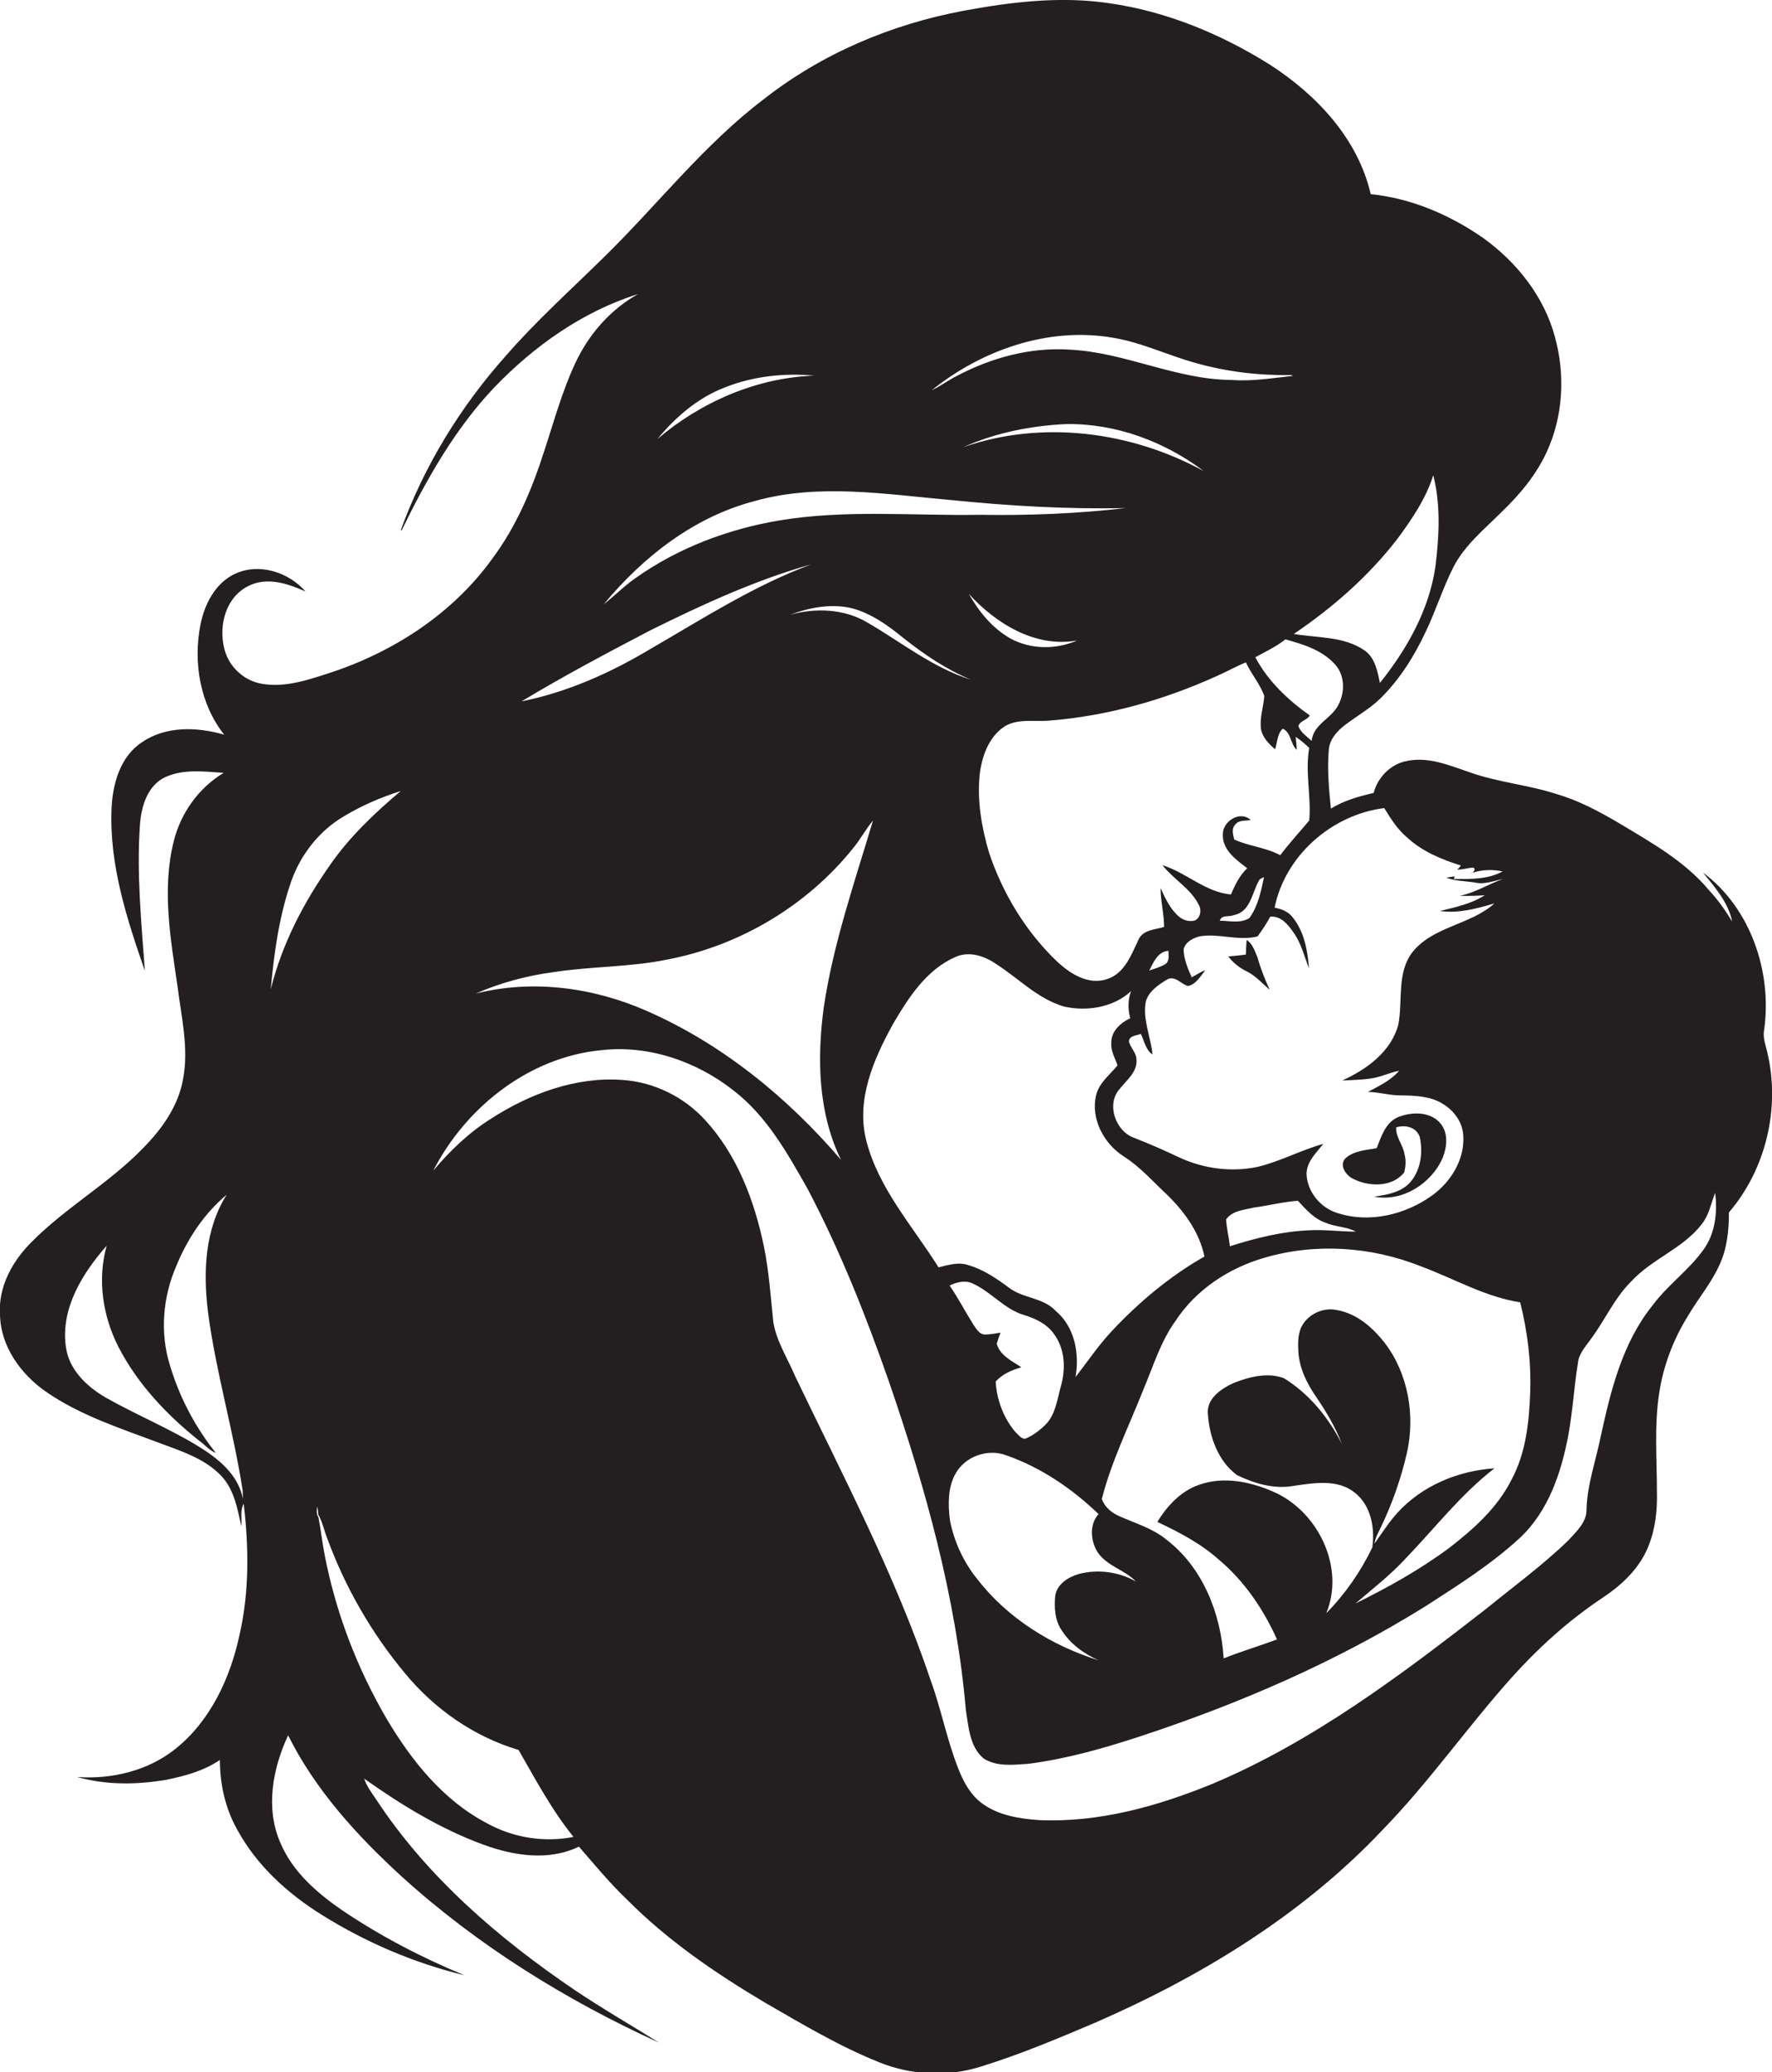 <?xml version="1.0" encoding="utf-8"?>
<!-- Generator: Adobe Illustrator 19.2.0, SVG Export Plug-In . SVG Version: 6.00 Build 0)  -->
<svg version="1.1" id="Layer_1" xmlns="http://www.w3.org/2000/svg" xmlns:xlink="http://www.w3.org/1999/xlink" x="0px" y="0px"
	 viewBox="0 0 654.4 765.2" enable-background="new 0 0 654.4 765.2" xml:space="preserve">
<g>
	<path fill="#231F20" d="M652.8,389.2c-0.6-2.9-1.9-5.9-1.3-8.9c3-21.4-5-45-22.6-58.1c4.4,5.4,9.4,11.1,10.8,18.1
		c-2.5-4.1-5.3-8.1-8.6-11.6c-9-10.8-21.5-17.7-33.3-24.8c-7.3-4.3-14.8-8.3-23-10.7c-10.5-3.4-21.6-4.3-32-8
		c-7.4-2.5-15.2-5.9-23.2-4.2c-6,1.1-10.8,6-12.3,11.8c-5.5,1.3-11,2.8-15.8,5.8c-0.7-7.1-1.4-14.3-0.8-21.4
		c0.2-4.2,3.2-7.4,6.3-9.7c4.4-3.3,9.2-6,13.1-9.9c7-7,12.3-15.5,16.5-24.5c3.7-7.8,6.3-16.1,10.2-23.8c4.2-8.1,11.4-13.9,17.7-20.2
		c6.7-6.4,12.8-13.7,16.7-22.2c6.1-13.2,6.9-28.6,3-42.6c-4-14.8-14-27.4-26.3-36.3c-12.3-8.6-26.7-14.8-41.7-16.3
		C501.5,51.2,486.2,35,469,23.9c-18-11.3-38.2-19.7-59.3-22.7c-18-2.7-36.2-0.5-54,2.8c-26.6,5-52.2,15.8-73.6,32.6
		c-22.3,16.9-39.5,39.3-59.4,58.7c-12.1,11.9-24.8,23.3-35.9,36.1c-16.8,18.8-30.2,40.7-38.8,64.4l0.3,0.1
		c9.2-18.9,19.7-37.5,34.2-52.8c14.7-15.3,32.7-28.1,53.1-34.5c-10.2,5.7-18.2,14.9-23.1,25.4c-4.9,10.4-7.9,21.6-11.5,32.5
		c-4.5,14.1-10.3,27.9-19.2,39.8c-14.6,20.3-36.5,34.5-60.1,42.2c-8,2.6-16.5,5.5-25,4c-6-1-11.2-5.4-13.3-11.1
		c-3.1-8.8-0.7-20.5,8.3-25c6.9-3.5,14.6-0.9,21.1,2c-6.2-7.1-17-10.6-25.8-6.6c-7.4,3.3-11.5,11.3-13,19
		c-2.7,13.9-0.1,29.3,8.8,40.5c-10-2.9-21.5-3.3-30.4,2.8c-8,5.3-10.8,15.3-11.2,24.4c-0.9,20.7,5.6,40.7,12.3,60
		c-1.3-18-3.1-36.1-1.8-54.1c0.5-6.7,2.8-14.5,9.5-17.5c6.7-3,14.3-2,21.4-1.5c-9.2,5.5-15.8,14.8-18.4,25.1
		c-4.5,17.8-1.2,36.2,1.4,54c1.4,11.2,4.2,22.7,2,34c-1.7,9.8-7.7,18.3-14.6,25.3c-12.5,13-28.5,21.9-41.2,34.7
		c-7.1,7-12.5,16.6-11.8,26.9c0.2,11.8,7.7,22.1,17.1,28.6c12.6,8.7,27.3,13.4,41.4,18.7c8.2,3.1,17.2,5.8,23.4,12.5
		c4.6,5,5.8,11.9,7.2,18.4c0.3-2.8-0.5-5.9,0.9-8.3c1.9,16,2.1,32.4-1.5,48.2c-3.4,16-10.7,31.9-23.7,42.3
		c-10.1,8.1-23.5,11.3-36.3,10.4c10.7,3,22.1,2.9,33,1c6.9-1.4,13.8-3.3,19.7-7.3c0,8.9,2,17.9,6.4,25.7
		c7.2,13.3,18.7,23.7,31.4,31.6c16.2,10.1,34,17.7,52.5,22.2c-15.7-6.5-30.9-14.4-45-23.9c-9.3-6.4-18.4-14.2-22.9-24.9
		c-5.7-12.8-2.9-27.6,2.8-39.8c10,20.1,25.4,37,41.9,52.1c28.1,25.5,60.7,45.7,95.1,61.4c-10.4-6.5-21-12.6-31.1-19.4
		c-28.2-19.1-54.7-41.9-73.5-70.6c-1.6-2.4-3.4-4.7-4.3-7.5c13.7,9.7,28.2,18.6,44.1,24.4c11.2,4.1,24.1,6.1,35.2,0.7
		c5.8,6.7,11.4,13.5,17.8,19.6c15,15.1,32.7,27.2,50.9,38c13.7,7.9,27.4,16.1,42.1,22c11.8,4.8,25.2,5.5,37.4,1.7
		c14.6-4.5,28.6-10.4,42.7-16.4c39.2-17.1,76.5-39.9,106-71.2c17.2-17.7,31.3-38,47.7-56.3c10-11.1,21.2-21.2,33.6-29.4
		c6.9-4.6,13.2-10.5,16.5-18.3c2.8-6.6,3.6-13.8,3.4-20.9c0-12-1-24.1,0.8-36c1.5-10.3,5.3-20.2,10.8-29c3.7-6.3,8.5-11.9,11.5-18.6
		c2.8-6,3.5-12.8,3.5-19.4C652.2,431.7,657.4,409.3,652.8,389.2z M72.8,533.8C61.9,527.2,50,522.3,38.9,516
		c-7-4.1-13.6-10.4-14.6-18.9c-1.9-14,6.2-27,15.1-37.1c-3.5,12.4-1.5,25.9,4.3,37.3c7,13.6,17.7,25,29.6,34.5
		c2.2,1.5,3.9,3.8,6.4,4.7c-7.6-9.5-13.4-20.5-16.9-32.2c-3.8-12-2.7-25.3,2.3-36.8c4.1-10,10.2-19.3,18.6-26.3
		c-8.1,12.8-8.7,28.6-6.9,43.2c2.9,22.2,9.4,43.8,12.8,65.9c0,0.8,0.1,2.4,0.1,3.2C88,544.3,80.2,538.3,72.8,533.8z M565.1,514.2
		c-0.4,11-1.6,22.5-7,32.4c-5.2,10.3-14,18.1-22.9,25c-10.8,8-22.6,14.6-34.6,20.5c6.3-5.4,12.9-10.5,18.5-16.6
		c10.8-11.2,20.4-23.7,32.8-33.3c-13.4,0.9-26.7,6.4-35.8,16.4c-3.2,3.5-5.7,7.5-8.5,11.4c0.3-2.1,1.3-3.9,2.2-5.7
		c4.3-8.9,7.6-18.3,9.8-27.9c3.1-13.9,0.4-29.3-8.3-40.6c-4.4-5.6-10.2-10.7-17.4-12c-4.7-1.1-9.9,1-12.6,5c-2.1,3.1-2,7-1.8,10.5
		c0.4,6.1,3.2,11.7,6.6,16.6c3.7,5.4,7.1,11.2,9.5,17.4c-4.9-9.8-12.2-18.7-21.5-24.4c-6-2.2-12.6-0.5-18.3,1.7
		c-4.7,2.1-10.5,5.9-9.7,11.9c0.6,8.2,3.8,17.1,10.7,22.2c6.4,3.1,13.7,5.3,20.9,4c7.5-1.1,16.2-2.6,22.5,2.4
		c6.1,4.7,7.6,13.1,6.6,20.3c-4.3,9-10.1,17.3-17,24.3c6.9-16.7-2.8-37.1-18.8-44.5c-8.7-4-19-6.2-28.2-2.9
		c-6.7,2.3-11.8,7.8-15.4,13.7c8.1,3.8,16.1,8,22.8,14c9.4,7.9,16.4,18.3,21.4,29.4c-6.5,2.4-13.2,4.4-19.7,7
		c-1-16.5-7.7-33.6-21.2-43.9c-5.1-4.2-11.5-6-17.3-8.6c-2.8-1.2-5.5-3.4-6.5-6.4c3.6-14,10.1-27.1,15.4-40.5
		c3.6-8.5,6.3-17.6,11.8-25.2c7.5-11.5,19.6-19.5,32.7-23.3c18.9-5.6,39.6-4.2,57.9,3.1c12.2,4.5,23.7,11.3,36.7,13.3
		C564.1,491.6,565.5,502.9,565.1,514.2z M392,601.9c3.2,5.1,8.3,8.8,13.7,11.2c-17.3-5.4-33.6-15.5-44.8-30
		c-5.1-6.3-8.6-13.9-10.1-21.8c-0.7-5.7-0.8-11.9,2-17c3.5-6.5,12-9.5,18.8-6.9c12.9,4.5,24.3,12.3,34.1,21.7
		c-3.5,3.9-3,10.1-0.2,14.3c3.5,5,9.9,6.3,14,10.6c-6.3-3.6-14-4.6-21-2.8c-3.9,1.1-8.1,3.7-8.8,8
		C389.3,593.5,389.5,598.2,392,601.9z M465.7,269.3c0.6,3.1,2.9,5.4,5.2,7.4c0.8-2.5,0.8-5.8,2.8-7.6c3.1,1.2,2.8,5.7,5.2,7.8
		c-0.1-1.6-0.2-3.2-0.4-4.8c1.8,1.2,3.5,2.6,5,4.1c-1.6,8.9,0.8,17.9,0,26.8c-3.6,4.3-7.4,8.4-10.7,12.8c-5.4-2.9-11.6-3.3-17-5.8
		c-0.4-1.8-1.1-3.9,0.3-5.4c1.3-1.9,3.8-1.4,5.8-1.8c-3.9-3.6-10.3,0.4-10.3,5.2c-0.3,5.8,4.9,9.5,9,12.6c-2.8,2.7-4.5,6.1-6,9.7
		c-9.4-0.8-16.5-8.1-25.3-10.8c4.1,5.2,10.4,8.6,13.4,14.6c1.1,1.9,0.7,4.7-1.4,5.8c-2.1,0.6-4.4-0.1-6-1.5c-3.2-2.8-5-6.7-6.7-10.5
		c0,4.8,1.3,9.6,1.3,14.4c-3.3,1-7.9,1-9.5,4.8c-2.6,5.5-5.1,12.3-11.4,14.4c-7.1,2.5-14.1-2.1-19-6.8c-11.4-11-19.8-25-24.8-40
		c-2.7-9.3-4.4-19-3.4-28.7c0.8-6.7,3.3-13.8,9.1-17.7c5-3.1,11.1-1.7,16.6-2.2c21.6-1.7,42.7-7.7,62.4-16.7
		c3.4-1.5,6.7-3.4,10.2-4.8c2,4.3,5.2,7.9,6.8,12.4C466.6,261.2,465.1,265.2,465.7,269.3z M466.8,323.9c-1.1,5.2-2.2,10.7-5.4,15.1
		c-3.2,2.1-7.3,1-10.9,1c0.5-2.3,3.5-1.3,5.2-2.1c6.3-1.2,6.7-8.7,9.5-13.2C465.5,324.5,466.4,324.1,466.8,323.9z M430.4,356
		c-1.8,1.1-4,1.7-6,2.4c1.6-3,3.1-7,7.1-7.3C431.5,352.8,432,354.8,430.4,356z M373.2,235.8c-6.7-3.8-11.7-9.9-15.4-16.5
		c10,11,24.6,20,40,17.2C390,239.9,380.8,239.9,373.2,235.8z M358.6,251c-14.1-4.4-25.8-13.9-38.4-21.2c-8.5-5-19-5.4-28.4-2.8
		c7.2-2.7,15.2-4.2,22.8-2.4c7.1,1.9,13.3,6.3,18.9,10.9C341.2,241.6,349.4,247.2,358.6,251z M352.8,353.4
		c5.1-2.3,10.8-0.4,15.1,2.6c8.3,5.3,15.4,12.9,25.1,15.7c8.5,1.9,18.2,0.3,24.7-5.7c-1.2,3.2-1.2,6.7-0.3,10
		c-3.6,1.7-7.2,4.9-7,9.3c-0.2,2.9,1.4,5.4,2.3,8.1c-2.8,3.5-6.8,6.4-7.9,11c-2.1,8.8,2.9,18,10.3,22.7c5.8,3.7,10.3,8.8,15.3,13.5
		c6.7,6.4,12.5,14.2,14.4,23.4c-12.7,7.2-24,16.7-34,27.3c-5,5.3-9.1,11.4-13.6,17.2c1.5-8.7-0.3-18.5-7.3-24.4
		c-4.6-5-12.1-4.6-17.3-8.6c-4.6-3.4-9.4-6.7-14.9-8.3c-3.7-1.3-7.5-0.1-11.1,0.8c-9.5-15.2-22.2-29.1-26.7-46.9
		c-3.8-15,2.7-29.9,9.8-42.8C335.4,368.5,342.1,358.1,352.8,353.4z M368.1,496.2c0.4-1.4,0.9-2.8,1.4-4.1c-1.9,0.3-3.8,0.7-5.8,0.7
		c-2.1-0.1-3.1-2.1-4.2-3.6c-3-4.8-5.6-9.8-8.8-14.5c2.7-1.3,6-2.1,8.8-0.6c6.7,3.1,11.5,9.4,18.7,11.5c4.2,1.3,8.5,3.3,11.1,7.1
		c4.1,5.6,4.3,13,2.4,19.5c-1.3,4.7-1.9,10-5.4,13.7c-2.2,2.2-4.8,4.2-7.7,5.4c-1.6,0-2.6-1.6-3.7-2.6c-4.3-5.1-6.8-11.8-7.2-18.5
		c2.4-2.8,6-4.3,9.5-5.3C373.8,502.6,369.3,500.6,368.1,496.2z M452.8,450.3c2.3-3.3,6.7-3.5,10.3-4.4c5.4-0.7,10.8-2.1,16.2-2.5
		c3,3.2,6,6.7,10.2,8.1c3.6,1.6,7.7,1.4,11.2,3.3c-5.7,0-11.4-0.8-17.1-0.5c-10.1,0.4-19.9,2.9-29.4,5.9
		C453.8,456.8,453,453.6,452.8,450.3z M511.2,298.4c2.4,3.9,4.9,7.9,8.5,10.9c5.5,5.1,12.7,8.1,19.8,10.3c-0.4,0.6-0.8,1.1-1.4,1.5
		c1.9,0.1,3.8-0.6,5.7-0.7c1.3,0,0.7,1.3,0,1.9c3.6-1.2,7.4-1.3,11.1-0.5c-5.5,3-11.9,2.8-18,2.8l0.3-1c-1,0.2-2.1,0.3-3.1,0.5
		c3.4,1.3,7,1.2,10.6,1.8c3.5,0.8,6.9-0.6,10.3-1.3c-5.4,1.9-10.3,5.1-15.9,6.2c3.1,0.1,6.1,0,9.2-0.2c-5,3.2-10.8,4.4-16.5,5.8
		c6.8,1,13.6-0.9,20.1-2.8c-8.9,8-22.5,8.4-30.2,17.9c-6,7.7-3.6,18-5.3,26.9c-2.7,10-11.7,16.5-20.7,20.6c3.4-0.2,6.8-0.2,10.2-0.7
		c3.7-0.4,7.1-2.2,10.8-2.9c-3.1,3.6-7.4,5.6-11.5,7.8c4.2,0.1,8.3,1.4,12.6,1.3c5.1,0.1,10.5,0.3,15,3.1c4.2,2.5,7.4,6.9,7.6,11.9
		c0.5,8.7-4.6,17-11.6,22c-9.9,7.1-23.2,10.3-35,6.4c-6.2-1.9-11.1-7.9-11.3-14.5c0.1-4.5,3.6-7.7,6.2-11
		c-8.3,2.3-15.9,6.5-24.3,8.5c-9.6,2-19.8,0.7-28.7-3.4c-5.5-2.6-11.1-5.1-16.8-7.3c-6.9-2.4-10.5-12.4-5.4-18.1
		c2.5-3.2,6.6-6.3,6.2-10.8c0-2.6-2.3-4.4-2.8-6.8c0.2-2.1,2.9-2.1,4.4-2.7c1.3,2.5,1.7,5.8,4.3,7.6c-0.6-6.6-3.8-13.1-2.4-19.8
		c1.2-3.7,4.7-6,7.8-7.9c3-1.6,5.1,1.7,7.7,2.4c3-0.6,4.6-3.6,6.4-5.8c-1.8,0.6-3.3,1.7-5,2.6c-1.5-3.3-2.9-6.7-3-10.3
		c0.6-2.7,3.3-4.1,5.7-4.8c7.2-1.3,14.5,1.8,21.6,0c1.7-2.3,3.3-4.7,4.7-7.3c4-0.4,6.7,3.1,8.7,6c2.8,4,3.9,8.7,5.6,13.1
		c-0.5-6.5-1.7-13.4-5.9-18.7c-1.6-2.2-4.2-3.3-6.8-3.7C474.6,315.8,492,300.8,511.2,298.4z M494.4,260c-2.4,5.3-9.4,7.3-10,13.6
		c-1.8-1.7-4.1-3.1-4.9-5.5c0.5-1.9,3.3-2.2,4.2-3.9c-8-5.7-15.5-12.7-20.1-21.5c3.8-2.1,7.7-3.9,11.1-6.6c6.5,1.8,13.4,3.9,18.1,9
		C496.6,249,496.8,255.3,494.4,260z M516.2,198.8c5.3-7.2,10.4-14.7,13.1-23.3c2.8,10.9,2.2,22.5,0.8,33.7
		c-2.3,16-10.5,30.5-20.5,43c-0.9-4.4-1.8-9.4-5.8-12.1c-7.6-5.2-17.3-4.5-26-6C492.3,224.3,505.6,212.6,516.2,198.8z M410.9,124.7
		c10.7,1.7,20.5,6.6,30.9,9.4c11.3,3.2,23.2,4.6,35,4.4c0.2,0.1,0.5,0.2,0.7,0.3c-7.5,0.8-15.1,2.1-22.7,1.5
		c-20.6-0.1-39.5-10.3-60-11.2c-14.4-0.9-28.7,3-41.4,9.7c-3.2,1.6-6.1,3.8-9.3,5.3C362.5,129.3,387.1,120.6,410.9,124.7z
		 M444.6,174c-26.8-14.7-59.7-19-88.8-8.9c11.9-5.3,24.9-7.9,37.9-8.5C412,156.3,430,163,444.6,174z M267.6,143.1
		c10.5-4.2,22-5.4,33.1-4.4c-21.3,0.8-41.8,9.7-57.9,23.4C249.5,154,257.7,146.9,267.6,143.1z M278.8,185
		c23.5-6.6,48.1-2.5,71.9-0.4c21.6,2.2,43.3,3.5,65.1,3c-18,2.1-36,2.8-54.1,2.5c-24.6,0.4-49.5-2-74,2.1
		c-18.9,3.2-37.2,10.1-52.9,21.2c-4.2,2.9-7.8,6.6-11.8,9.7C237.5,205.6,256.4,190.8,278.8,185z M240.3,232.7
		c19.2-9.5,38.7-18.5,59.3-24.3c-21.1,7.8-40.1,20.1-59.5,31.3c-14.7,8.8-30.6,15.9-47.5,19.3C208.2,249.6,224.2,241.1,240.3,232.7z
		 M204.3,359c14-2.2,28.3-1.8,42.3-4.7c26.6-5.1,51.3-19.8,68.3-40.9c2.8-3.3,4.7-7.1,7.5-10.4c-6.8,22.8-14.7,45.5-18.2,69.1
		c-2.5,18.8-2.1,38.9,6.4,56.2c-19.8-23.1-44-42.9-72-55.1c-19.6-8.6-42-11.6-62.9-6.3C184.8,362.9,194.5,360.3,204.3,359z
		 M100,365.3c1.2-13.5,3.1-27.1,7.6-40c3.5-9.8,10.3-18.5,19.3-23.8c6.6-4,13.8-7.1,21.1-9.4c-9.6,8.1-18.9,16.9-26.1,27.3
		C112.1,333.3,104.1,348.7,100,365.3z M179.7,673.2c-16-8.4-27.7-23-36.8-38.3c-11-18.8-18.9-39.4-23-60.7
		c-0.9-4.6-1.4-9.3-2.3-13.9c-0.8-1.2-0.7-2.7-0.4-4c0.1,0.7,0.3,2.2,0.3,2.9c1.6,2.8,2.2,6,3.4,9c6.6,18,16.3,34.8,28.5,49.5
		c10.9,13.3,25.6,23.6,42.1,28.5c6.3,10.9,12.3,22.3,20.3,32.1C201,680.5,189.4,678.6,179.7,673.2z M629,461.6
		c-5.4,7.5-13.1,12.9-18.6,20.3c-11.2,13.8-15.5,31.4-19.2,48.3c-1.8,9-5,17.8-5.3,27c0.2,4.8-3.7,8.3-6.7,11.6
		c-9.5,9.2-20.3,17.1-30.5,25.4c-31.5,24.5-63.9,48.9-100.9,64.5c-20.3,8.3-42,14.4-64.1,13.4c-7.2-0.5-14.8-1.7-20.8-6
		c-4.4-3.1-7.1-8.1-9-13c-4.2-10.6-6.3-21.9-10.2-32.6c-13.1-38.9-32.3-75.3-50-112.2c-2.8-6.6-6.9-12.9-8.1-20
		c-1-9.4-1.6-18.8-3.5-28.1c-3.5-16.8-9.8-33.6-21.6-46.5c-7.8-8.6-18.9-14.1-30.5-14.9c-17.2-1.3-34.2,5-48.5,14.2
		c-8.2,5.1-15.3,11.9-21.5,19.3c12-23.4,35.3-41.9,62-44.5c17.7-2,35.5,4.2,49.3,15.2c12,9.4,19.6,23,27,36.1
		c12,22.8,21.5,46.8,30,71.1c13.5,39.3,24.8,79.7,28.4,121.3c1,6.2,1.4,13.5,6.5,17.8c4.9,3.2,11.1,2.4,16.7,2
		c14-1.8,27.7-5.7,41.1-10.1c36.8-12.1,72.6-27.6,105.5-48.1c12.1-7.8,24.3-15.5,34.9-25.3c10.5-9.9,15.2-24.1,17.8-37.9
		c1.6-8.8,2.1-17.7,3.5-26.4c0.3-3.7,3-6.4,5-9.3c5.1-6.9,8.6-15,14.8-21.1c7.7-8.3,19.1-12.1,26-21.1c2.6-3.3,3.4-7.6,4.9-11.5
		C634.3,447.6,633.5,455.5,629,461.6z"/>
	<path fill="#231F20" d="M543.7,322.2c-0.3,0.1-0.6,0.2-0.9,0.3C543.1,322.5,543.4,322.4,543.7,322.2z"/>
	<path fill="#231F20" d="M460.4,347.1c-0.2,1.8-0.2,3.6-0.3,5.4c-2.2,0.3-4.4,0.5-6.5,0.7c1.8,2.3,4.1,4.2,6.8,5.5
		c3.3,1.6,5.7,4.4,8.5,6.8c-1.8-3.9-3.4-8-4.6-12.2C463.3,351,462.5,348.4,460.4,347.1z"/>
	<path fill="#231F20" d="M499.7,435.3c5.9,3,14.5,3.2,18.9-2.4c0.5-2.2,0.7-4.4,0.1-6.6c-0.5-3.5-3.3-6.3-3.1-10
		c3.3-1,7.4-0.2,8.7,3.5c1.3,5.8,0.4,12.7-3.9,17.2c-3.4,3.4-8.3,4.2-12.9,4.9c10.5,2,21.2-4.9,25.3-14.4c1.6-4,2.1-9.1-0.8-12.6
		c-3.8-4.6-10.8-4.4-15.9-2.3c-4.5,2.1-6,7.1-7.7,11.4c-3.9,0.7-8.4,0.9-11.5,3.7C494.4,430.2,497,434,499.7,435.3z"/>
</g>
</svg>
